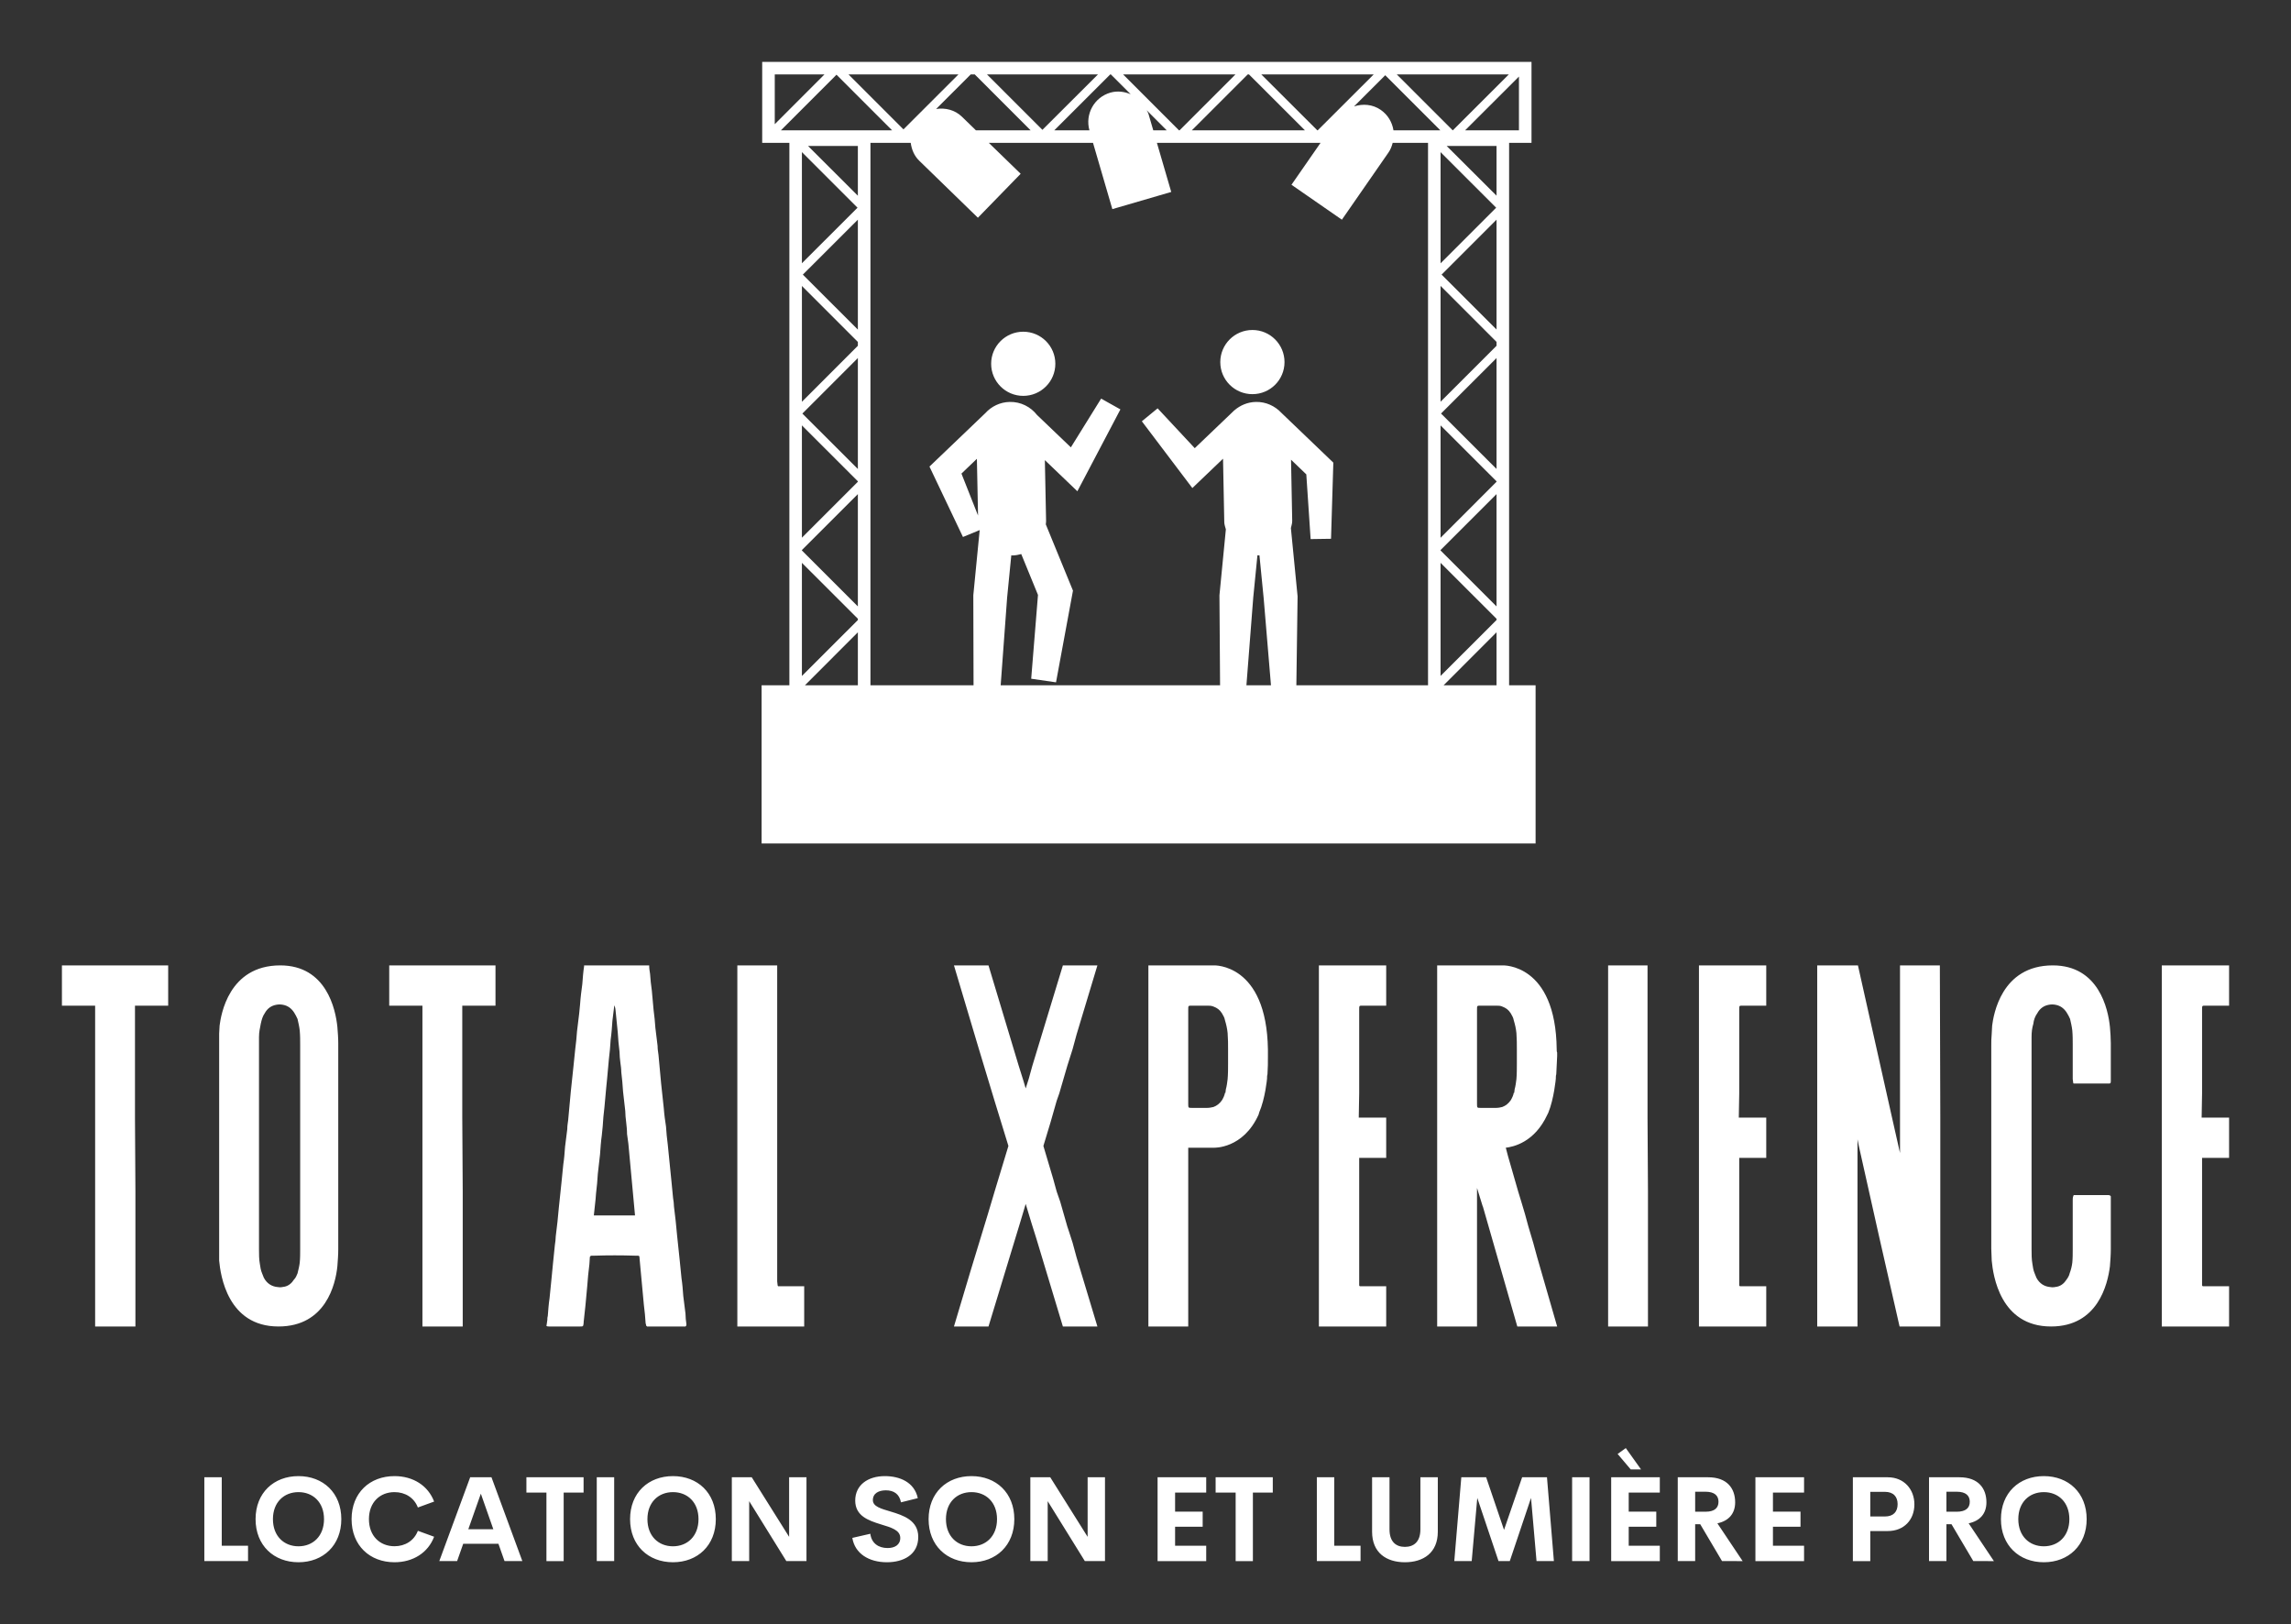 <svg width="158" height="112" viewBox="0 0 158 112" fill="none" xmlns="http://www.w3.org/2000/svg">
<rect x="0" y="0" width="158" height="112" fill="#333333" stroke="none"/>
<path d="M86.373 22.756C85.15 22.756 84.158 23.747 84.158 24.971C84.158 26.194 85.15 27.181 86.373 27.181C87.597 27.181 88.587 26.194 88.587 24.971C88.587 23.747 87.596 22.756 86.373 22.756ZM70.567 22.875C69.348 22.875 68.355 23.865 68.355 25.085C68.355 26.308 69.348 27.299 70.567 27.299C71.793 27.299 72.782 26.308 72.782 25.085C72.782 23.865 71.794 22.875 70.567 22.875ZM104.076 47.257V9.851H105.621V4.268H52.565V9.851H54.44V37.943L54.438 37.946L54.44 37.948V47.257H52.524V58.165H105.903V47.257H104.076ZM104.755 8.988H101.041L104.755 5.28V8.988ZM104.058 5.13L100.195 8.988H100.188L96.328 5.13H104.058ZM99.35 10.492L103.183 14.323L99.35 18.157V10.492ZM94.74 5.13L90.876 8.988H90.85L86.985 5.13H94.74ZM86.135 5.13L89.997 8.988H82.193L86.053 5.13H86.135ZM85.206 5.13L81.347 8.988H81.31L77.454 5.13H85.206ZM80.465 8.988H79.536L79.197 7.826C79.171 7.742 79.113 7.681 79.079 7.601L80.465 8.988ZM76.609 5.13L77.978 6.498C77.545 6.317 77.059 6.248 76.573 6.389C75.459 6.714 74.82 7.873 75.134 8.988H72.708L76.57 5.13H76.609ZM75.724 5.13L71.891 8.953L68.066 5.13H75.724ZM67.222 5.13L71.079 8.988H67.306L66.347 8.055C65.854 7.574 65.19 7.42 64.561 7.516L66.948 5.13H67.222ZM66.102 5.13L62.308 8.922L58.516 5.13H66.102ZM53.432 5.13H56.862L53.432 8.564V5.13ZM53.855 8.988L57.69 5.152L61.525 8.988H53.855ZM55.304 10.489L59.139 14.323L55.304 18.154V10.489ZM59.163 47.257H55.512L59.163 43.603V47.257ZM59.163 42.758L55.304 46.615V38.814L59.163 42.668V42.758H59.163ZM59.163 41.818L55.305 37.962V37.93L59.163 34.074V41.818ZM59.163 33.222L55.304 37.08V29.334L59.163 33.191V33.222H59.163ZM59.163 32.341L55.336 28.52L59.163 24.691V32.341ZM59.163 23.845L55.305 27.706V19.72L59.163 23.579V23.845ZM59.163 22.73L55.369 18.937L59.163 15.148V22.73ZM59.163 13.497L55.729 10.067H59.163V13.497H59.163ZM85.96 47.257L86.431 41.206L86.72 38.288C86.738 38.291 86.754 38.3 86.775 38.3H86.822C86.836 38.3 86.844 38.292 86.858 38.292L87.152 41.279L87.653 47.256L85.96 47.257ZM98.485 47.257H89.404L89.489 41.126L89.027 36.417C89.061 36.251 89.122 36.093 89.118 35.917L89.037 31.7L90.09 32.712L90.388 37.175L91.795 37.154L91.954 31.903L88.373 28.471C87.934 28 87.31 27.703 86.613 27.717C86.043 27.729 85.533 27.949 85.131 28.295L85.129 28.293L85.085 28.335C85.033 28.381 84.979 28.43 84.932 28.482L82.397 30.906L79.836 28.159L78.748 29.051L82.231 33.656L84.347 31.632L84.433 36.01C84.436 36.184 84.502 36.34 84.542 36.505L84.1 41.05L84.143 47.257H69.012L69.457 41.207L69.745 38.291C69.766 38.292 69.782 38.303 69.801 38.303H69.847C70.051 38.297 70.244 38.26 70.431 38.208L71.585 41.026L71.117 46.804L72.829 47.053L73.998 40.73L72.124 36.159C72.132 36.078 72.146 35.998 72.144 35.916L72.059 31.729L74.301 33.877L77.27 28.232L75.94 27.488L73.853 30.849L71.519 28.616C71.081 28.058 70.402 27.701 69.638 27.717C68.966 27.73 68.369 28.03 67.953 28.49L64.101 32.175L66.411 37.03L67.564 36.555L67.125 41.05L67.141 47.257H60.031V9.851H62.809C62.87 10.302 63.044 10.744 63.399 11.087L67.441 15.015L70.391 11.984L68.194 9.851H75.38L76.714 14.421L80.775 13.237L79.787 9.85H91.073L89.067 12.741L92.544 15.15L95.757 10.518C95.904 10.31 95.987 10.081 96.047 9.85H98.485V47.257ZM67.451 35.55L66.307 32.658L67.372 31.639L67.451 35.55ZM96.101 8.988C96.016 8.438 95.719 7.921 95.226 7.579C94.662 7.188 93.986 7.142 93.382 7.338L95.534 5.188L99.335 8.988H96.101ZM103.209 47.257H99.558L103.209 43.602V47.257ZM103.209 42.756L99.35 46.611V38.814L103.209 42.671V42.756ZM103.209 41.818L99.35 37.961V37.93L103.209 34.074V41.818ZM103.209 33.222L99.35 37.084V29.337L103.209 33.191V33.222ZM103.209 32.34L99.382 28.517L103.209 24.692V32.34ZM103.209 23.846L99.35 27.703V19.717L103.209 23.576V23.846ZM103.209 22.723L99.42 18.937L103.209 15.148V22.723ZM103.209 13.494L99.772 10.067H103.209V13.494Z" fill="white"/>
<path d="M11.599 69.35H9.309V77.071L9.339 82.167V82.868V84.577V85.706V86.713V91.474H6.561V79.024V69.35H4.271V66.573H6.561H9.064H9.309H11.599V69.35ZM23.328 74.08V83.906V86.133C23.328 86.53 23.297 86.927 23.267 87.324C23.145 88.544 22.473 91.474 19.206 91.474C15.694 91.474 15.206 87.934 15.114 86.927V86.103V85.371V72.158V71.273C15.114 71.09 15.145 70.907 15.145 70.724C15.236 70.022 15.755 66.573 19.328 66.573C22.503 66.573 23.145 69.594 23.267 70.815C23.297 71.181 23.328 71.578 23.328 71.944V74.08ZM20.671 87.079C20.702 86.774 20.702 86.439 20.702 86.133V83.112V74.05V72.066C20.702 71.731 20.702 71.395 20.671 71.059C20.641 70.784 20.58 70.54 20.519 70.266C20.458 70.113 20.366 69.961 20.274 69.808C20.091 69.533 19.847 69.35 19.511 69.289C19.358 69.259 19.206 69.259 19.053 69.289C18.717 69.35 18.442 69.533 18.259 69.869C18.107 70.083 18.045 70.327 17.984 70.601C17.923 70.907 17.862 71.181 17.862 71.517V71.944V86.164C17.862 86.5 17.862 86.835 17.923 87.171C17.954 87.385 17.984 87.598 18.076 87.812L18.198 88.117C18.412 88.514 18.748 88.727 19.175 88.758C19.328 88.788 19.481 88.758 19.633 88.727C19.908 88.666 20.122 88.483 20.274 88.239C20.397 88.117 20.458 87.964 20.519 87.812C20.58 87.568 20.641 87.324 20.671 87.079ZM34.172 69.35H31.881V77.071L31.912 82.167V82.868V84.577V85.706V86.713V91.474H29.133V79.024V69.35H26.843V66.573H29.133H31.637H31.881H34.172V69.35ZM47.336 91.29V91.382C47.336 91.413 47.305 91.443 47.275 91.474H47.153H44.74H44.618C44.618 91.443 44.588 91.443 44.557 91.413C44.557 91.352 44.557 91.321 44.527 91.26C44.496 90.833 44.465 90.406 44.404 89.978L44.282 88.666L44.16 87.354L44.099 86.683C44.099 86.622 44.069 86.591 43.977 86.591H43.794C42.847 86.561 41.931 86.561 41.015 86.591H40.801C40.74 86.591 40.71 86.622 40.679 86.683C40.679 86.866 40.649 87.018 40.649 87.171C40.588 87.69 40.527 88.209 40.496 88.727L40.374 90.039L40.252 91.168V91.23C40.221 91.474 40.221 91.474 40.008 91.474H37.87C37.809 91.474 37.748 91.474 37.687 91.443L37.748 91.016C37.748 90.924 37.748 90.833 37.779 90.741C37.809 90.345 37.84 89.917 37.901 89.521L38.023 88.3L38.145 87.049L38.267 85.859C38.297 85.645 38.328 85.432 38.328 85.249C38.42 84.577 38.481 83.936 38.542 83.265L38.725 81.526L38.847 80.305C38.908 79.909 38.939 79.512 38.969 79.085L39.122 77.864C39.122 77.65 39.153 77.467 39.183 77.254L39.366 75.27L39.55 73.531L39.672 72.341C39.733 71.914 39.763 71.517 39.794 71.12L39.946 69.869L40.008 69.228C40.038 68.771 40.099 68.313 40.16 67.855C40.191 67.428 40.221 67.031 40.282 66.635V66.573H44.771C44.771 66.787 44.801 66.97 44.832 67.153C44.862 67.55 44.893 67.916 44.954 68.313L45.076 69.656C45.137 70.083 45.168 70.479 45.198 70.876L45.351 72.127C45.351 72.341 45.382 72.524 45.412 72.737L45.595 74.721L45.779 76.43C45.809 76.857 45.87 77.284 45.931 77.681C45.962 78.108 45.992 78.505 46.053 78.932L46.175 80.153L46.298 81.373L46.42 82.624C46.45 82.807 46.481 83.021 46.481 83.204C46.572 83.875 46.633 84.516 46.695 85.188L46.878 86.927L47 88.147C47.061 88.544 47.092 88.941 47.122 89.368L47.275 90.589C47.275 90.833 47.305 91.077 47.336 91.29ZM43.641 83.814H43.794L43.336 78.871L43.244 78.2C43.244 77.925 43.214 77.65 43.183 77.376C43.153 77.132 43.122 76.857 43.122 76.613L42.969 75.27C42.939 74.843 42.908 74.385 42.847 73.928C42.847 73.714 42.817 73.5 42.786 73.287C42.756 73.043 42.725 72.768 42.725 72.524C42.664 72.066 42.633 71.639 42.603 71.181L42.45 69.656C42.45 69.564 42.42 69.472 42.389 69.381C42.389 69.35 42.389 69.35 42.359 69.35V69.381L42.236 70.388C42.206 70.815 42.175 71.273 42.114 71.7C42.084 72.158 42.053 72.585 41.992 73.043L41.87 74.385L41.809 74.996L41.687 76.338C41.626 76.796 41.595 77.223 41.565 77.681L41.504 78.291C41.443 78.718 41.412 79.176 41.382 79.603L41.229 80.946C41.198 81.404 41.168 81.831 41.107 82.289C41.107 82.411 41.076 82.533 41.076 82.685L40.954 83.814H43.092H43.641ZM53.874 88.697H55.462V91.474H50.851V79.024V66.573H53.599V69.564V69.625V72.951V73.226V75.392V77.071V83.174V84.577V85.706V88.361C53.599 88.453 53.63 88.544 53.63 88.636C53.63 88.666 53.66 88.697 53.66 88.697H53.813H53.874ZM73.974 85.706L74.248 86.713L75.683 91.474H73.302L71.47 85.401L71.134 84.333L70.737 83.021L70.584 83.54L70.309 84.455L68.172 91.474H65.79C66.553 88.91 67.317 86.347 68.111 83.784L68.63 82.044L69.546 79.024L68.599 75.942L67.5 72.31L65.79 66.573H68.172L70.248 73.47L70.584 74.538L70.737 75.057L70.951 74.385L71.195 73.5L73.302 66.573H75.683L74.248 71.334L73.974 72.341L73.607 73.5L73.118 75.179L73.057 75.392L72.874 75.911L72.447 77.406L71.958 79.024L72.63 81.282L72.874 82.167L73.118 82.868L73.607 84.577L73.729 84.943L73.974 85.706ZM86.802 76.857C85.733 79.237 83.718 79.146 83.718 79.146H81.947V79.847V80.885V81.373V81.495V82.868V84.577V85.706V86.713V91.474H79.199V79.024V72.493V68.923V66.573H83.718C83.718 66.573 87.352 66.421 87.443 72.371V72.585V72.829C87.443 73.256 87.443 73.653 87.412 74.08C87.382 74.172 87.382 74.294 87.382 74.385C87.382 74.385 87.26 75.758 86.832 76.735C86.832 76.796 86.802 76.826 86.802 76.857ZM84.695 72.371C84.695 72.005 84.695 71.639 84.664 71.242C84.634 70.937 84.573 70.662 84.481 70.357C84.451 70.174 84.359 70.022 84.267 69.869C84.115 69.625 83.932 69.503 83.687 69.411C83.535 69.35 83.412 69.35 83.26 69.35H82.191C81.947 69.35 81.947 69.35 81.947 69.625V70.601V72.799V72.859V72.951V75.392V76.094C81.947 76.399 81.947 76.399 82.191 76.399H83.26C83.412 76.399 83.535 76.369 83.687 76.338C83.932 76.247 84.115 76.094 84.267 75.88C84.359 75.728 84.451 75.545 84.481 75.362H84.512C84.512 75.27 84.542 75.209 84.542 75.118C84.603 74.904 84.634 74.66 84.664 74.416C84.695 74.05 84.695 73.683 84.695 73.317V72.371ZM94.012 88.697H95.6V91.474H90.958V79.024V66.573H95.478H95.6V69.35H94.592H93.951C93.737 69.35 93.737 69.35 93.737 69.625V72.951V75.392L93.707 77.071H93.89H94.958H95.142H95.6V79.847H95.203H95.142H93.737V81.373V84.577V85.706V88.361V88.636C93.737 88.666 93.767 88.697 93.798 88.697H93.92H94.012ZM106.016 86.713L107.39 91.474H104.642L102.26 83.174V83.204L101.863 81.922V82.868V84.577V85.706V86.713V91.474H99.115V79.024V72.493V68.923V66.573H103.634C103.634 66.573 107.298 66.421 107.359 72.371C107.359 72.432 107.359 72.524 107.39 72.585V72.829L107.329 74.08C107.298 74.172 107.298 74.294 107.298 74.385C107.298 74.385 107.176 75.758 106.779 76.735L106.718 76.857C105.833 78.779 104.367 79.085 103.848 79.146L104 79.725L104.703 82.167L104.917 82.868C105.1 83.448 105.252 83.998 105.405 84.577L105.741 85.706L106.016 86.713ZM101.863 72.951V75.392V76.094C101.863 76.399 101.863 76.399 102.107 76.399H103.176C103.329 76.399 103.481 76.369 103.604 76.338C103.848 76.247 104.031 76.094 104.184 75.88C104.275 75.728 104.367 75.545 104.397 75.362H104.428C104.428 75.27 104.458 75.209 104.458 75.118C104.52 74.904 104.55 74.66 104.581 74.416C104.611 74.05 104.611 73.683 104.611 73.317V72.371C104.611 72.005 104.611 71.639 104.581 71.242C104.55 70.937 104.489 70.662 104.397 70.357C104.367 70.174 104.275 70.022 104.184 69.869C104.031 69.625 103.848 69.503 103.604 69.411C103.481 69.35 103.329 69.35 103.176 69.35H102.107C101.863 69.35 101.863 69.35 101.863 69.625V70.601V72.799V72.859V72.951ZM113.623 77.071L113.653 82.167V82.868V84.577V85.706V86.713V91.474H110.905V79.024V66.573H113.623V77.071ZM120.222 88.697H121.81V91.474H117.169V79.024V66.573H121.688H121.81V69.35H120.802H120.161C119.947 69.35 119.947 69.35 119.947 69.625V72.951V75.392L119.917 77.071H120.1H121.169H121.352H121.81V79.847H121.413H121.352H119.947V81.373V84.577V85.706V88.361V88.636C119.947 88.666 119.978 88.697 120.008 88.697H120.13H120.222ZM133.814 82.868V84.577V85.706V86.713V91.474H133.753H131.035H131.005C130.058 87.324 129.111 83.174 128.195 79.024L128.104 78.566V82.167V82.868V84.577V85.706V86.713V91.474H125.325V79.024V66.573H125.386H128.073H128.134L130.485 77.071L131.035 79.512V79.024V66.573H133.783L133.814 77.071V82.167V82.868ZM137.329 86.103V85.371V72.158C137.329 71.853 137.329 71.578 137.36 71.273C137.36 71.09 137.39 70.907 137.39 70.724C137.482 70.022 138.001 66.573 141.573 66.573C144.749 66.573 145.39 69.594 145.512 70.815C145.543 71.181 145.573 71.578 145.573 71.944V74.446V74.538C145.573 74.721 145.543 74.721 145.39 74.721H145.207H143.986H143.161H143.008C143.008 74.721 142.978 74.69 142.978 74.66C142.978 74.568 142.947 74.477 142.947 74.416V72.066C142.947 71.731 142.947 71.395 142.917 71.059C142.886 70.784 142.825 70.54 142.764 70.266C142.703 70.113 142.612 69.961 142.52 69.808C142.337 69.533 142.092 69.35 141.757 69.289C141.604 69.259 141.451 69.259 141.299 69.289C140.963 69.35 140.688 69.533 140.505 69.869C140.352 70.083 140.26 70.327 140.23 70.601C140.138 70.907 140.108 71.181 140.108 71.517V71.944V86.164C140.108 86.5 140.108 86.835 140.169 87.171C140.199 87.385 140.23 87.598 140.321 87.812L140.444 88.117C140.657 88.514 140.993 88.727 141.421 88.758C141.573 88.788 141.726 88.758 141.879 88.727C142.153 88.666 142.367 88.483 142.52 88.239C142.612 88.117 142.703 87.964 142.734 87.812C142.825 87.568 142.886 87.324 142.917 87.079C142.947 86.774 142.947 86.439 142.947 86.133V82.777C142.947 82.685 142.947 82.594 142.978 82.502C142.978 82.472 143.008 82.411 143.039 82.411H143.161H145.36C145.421 82.411 145.451 82.411 145.512 82.441C145.543 82.441 145.543 82.441 145.543 82.472C145.573 82.472 145.573 82.502 145.573 82.533V82.655V86.133C145.573 86.53 145.543 86.927 145.512 87.324C145.36 88.544 144.688 91.474 141.451 91.474C137.94 91.474 137.451 87.934 137.36 86.927C137.36 86.652 137.329 86.378 137.329 86.103ZM152.142 88.697H153.73V91.474H149.089V79.024V66.573H153.608H153.73V69.35H152.722H152.081C151.867 69.35 151.867 69.35 151.867 69.625V72.951V75.392L151.837 77.071H152.02H153.089H153.272H153.73V79.847H153.333H153.272H151.867V81.373V84.577V85.706V88.361V88.636C151.867 88.666 151.898 88.697 151.928 88.697H152.051H152.142Z" fill="white"/>
<path d="M15.293 106.592H17.106V107.652H14.092V101.872H15.293V106.592ZM20.585 107.732C18.883 107.732 17.626 106.572 17.626 104.76C17.626 102.944 18.883 101.792 20.585 101.792C22.282 101.792 23.539 102.944 23.539 104.76C23.539 106.572 22.282 107.732 20.585 107.732ZM20.585 106.632C21.581 106.632 22.346 105.932 22.346 104.76C22.346 103.592 21.581 102.896 20.585 102.896C19.588 102.896 18.823 103.592 18.823 104.76C18.823 105.932 19.588 106.632 20.585 106.632ZM27.206 107.732C25.504 107.732 24.247 106.576 24.247 104.76C24.247 102.944 25.504 101.792 27.206 101.792C28.494 101.792 29.527 102.452 29.939 103.548L28.819 103.956C28.562 103.284 27.95 102.896 27.206 102.896C26.209 102.896 25.444 103.592 25.444 104.76C25.444 105.928 26.209 106.628 27.206 106.628C27.95 106.628 28.562 106.236 28.819 105.564L29.939 105.972C29.527 107.068 28.494 107.732 27.206 107.732ZM34.795 107.652L34.375 106.46H31.945L31.525 107.652H30.296L32.426 101.872H33.895L36.024 107.652H34.795ZM32.297 105.456H34.023L33.162 103.004L32.297 105.456ZM40.247 101.872V102.928H38.874V107.653H37.685V102.928H36.304V101.872H40.247ZM41.156 107.652V101.872H42.357V107.652H41.156ZM46.412 107.732C44.711 107.732 43.454 106.572 43.454 104.76C43.454 102.944 44.711 101.792 46.412 101.792C48.109 101.792 49.366 102.944 49.366 104.76C49.366 106.572 48.109 107.732 46.412 107.732ZM46.412 106.632C47.408 106.632 48.173 105.932 48.173 104.76C48.173 103.592 47.408 102.896 46.412 102.896C45.415 102.896 44.65 103.592 44.65 104.76C44.65 105.932 45.415 106.632 46.412 106.632ZM54.422 101.872H55.619V107.652H54.23L51.668 103.52V107.652H50.471V101.872H51.844L54.422 105.98V101.872ZM61.167 107.732C59.926 107.732 58.957 107.136 58.781 106.052L60.022 105.768C60.102 106.416 60.578 106.752 61.215 106.752C61.703 106.752 62.091 106.536 62.087 106.048C62.083 105.504 61.443 105.332 60.738 105.116C59.89 104.852 58.981 104.54 58.981 103.476C58.981 102.4 59.862 101.792 61.023 101.792C62.039 101.792 63.064 102.204 63.296 103.312L62.136 103.6C62.027 103.024 61.639 102.772 61.095 102.772C60.61 102.772 60.198 102.972 60.198 103.448C60.198 103.892 60.766 104.04 61.423 104.236C62.296 104.5 63.328 104.836 63.328 105.988C63.328 107.216 62.3 107.732 61.167 107.732ZM66.999 107.732C65.298 107.732 64.041 106.572 64.041 104.76C64.041 102.944 65.298 101.792 66.999 101.792C68.696 101.792 69.953 102.944 69.953 104.76C69.953 106.572 68.696 107.732 66.999 107.732ZM66.999 106.632C67.996 106.632 68.76 105.932 68.76 104.76C68.76 103.592 67.996 102.896 66.999 102.896C66.002 102.896 65.238 103.592 65.238 104.76C65.238 105.932 66.002 106.632 66.999 106.632ZM75.009 101.872H76.206V107.652H74.817L72.255 103.52V107.652H71.058V101.872H72.431L75.009 105.98V101.872ZM83.187 102.928H81.041V104.24H82.943V105.284H81.041V106.592H83.187V107.653H79.833V101.872H83.187V102.928ZM87.778 101.872V102.928H86.406V107.653H85.217V102.928H83.836V101.872H87.778ZM92.018 106.592H93.831V107.652H90.817V101.872H92.018V106.592ZM96.889 107.732C95.62 107.732 94.627 107.084 94.627 105.628V101.872H95.828V105.464C95.828 106.344 96.297 106.672 96.889 106.672C97.486 106.672 97.958 106.34 97.958 105.464V101.872H99.159V105.628C99.159 107.084 98.162 107.732 96.889 107.732ZM107.165 107.652H105.968L105.588 103.296L104.123 107.652H103.346L101.881 103.296L101.497 107.652H100.296L100.78 101.872H102.493L103.726 105.5L104.975 101.872H106.688L107.165 107.652ZM108.422 107.652V101.872H109.623V107.652H108.422ZM113.177 101.332H112.465L111.56 100.264L112.124 99.86L113.177 101.332ZM114.47 102.928H112.325V104.24H114.226V105.284H112.325V106.592H114.47V107.653H111.116V101.872H114.47V102.928ZM118.761 107.652L117.256 105.108H116.908V107.652H115.707V101.872H117.805C119.114 101.872 119.666 102.644 119.666 103.6C119.666 104.376 119.226 104.88 118.441 105.048L120.182 107.653L118.761 107.652ZM116.908 102.868V104.248H117.617C118.257 104.248 118.517 103.976 118.517 103.56C118.517 103.148 118.257 102.868 117.617 102.868L116.908 102.868ZM124.418 102.928H122.272V104.24H124.173V105.284H122.272V106.592H124.418V107.653H121.063V101.872H124.418V102.928ZM130.19 101.872C131.323 101.872 132.027 102.712 132.027 103.74C132.027 104.792 131.323 105.58 130.19 105.58H128.985V107.653H127.784V101.872L130.19 101.872ZM129.99 104.576C130.59 104.576 130.87 104.244 130.87 103.724C130.87 103.224 130.59 102.876 129.99 102.876H128.985V104.576H129.99ZM136.09 107.652L134.585 105.108H134.237V107.652H133.036V101.872H135.133C136.442 101.872 136.995 102.644 136.995 103.6C136.995 104.376 136.555 104.88 135.77 105.048L137.511 107.653L136.09 107.652ZM134.237 102.868V104.248H134.945C135.586 104.248 135.846 103.976 135.846 103.56C135.846 103.148 135.586 102.868 134.945 102.868L134.237 102.868ZM140.954 107.732C139.253 107.732 137.996 106.572 137.996 104.76C137.996 102.944 139.253 101.792 140.954 101.792C142.651 101.792 143.908 102.944 143.908 104.76C143.908 106.572 142.651 107.732 140.954 107.732ZM140.954 106.632C141.951 106.632 142.715 105.932 142.715 104.76C142.715 103.592 141.951 102.896 140.954 102.896C139.957 102.896 139.193 103.592 139.193 104.76C139.193 105.932 139.957 106.632 140.954 106.632Z" fill="white"/>
</svg>
